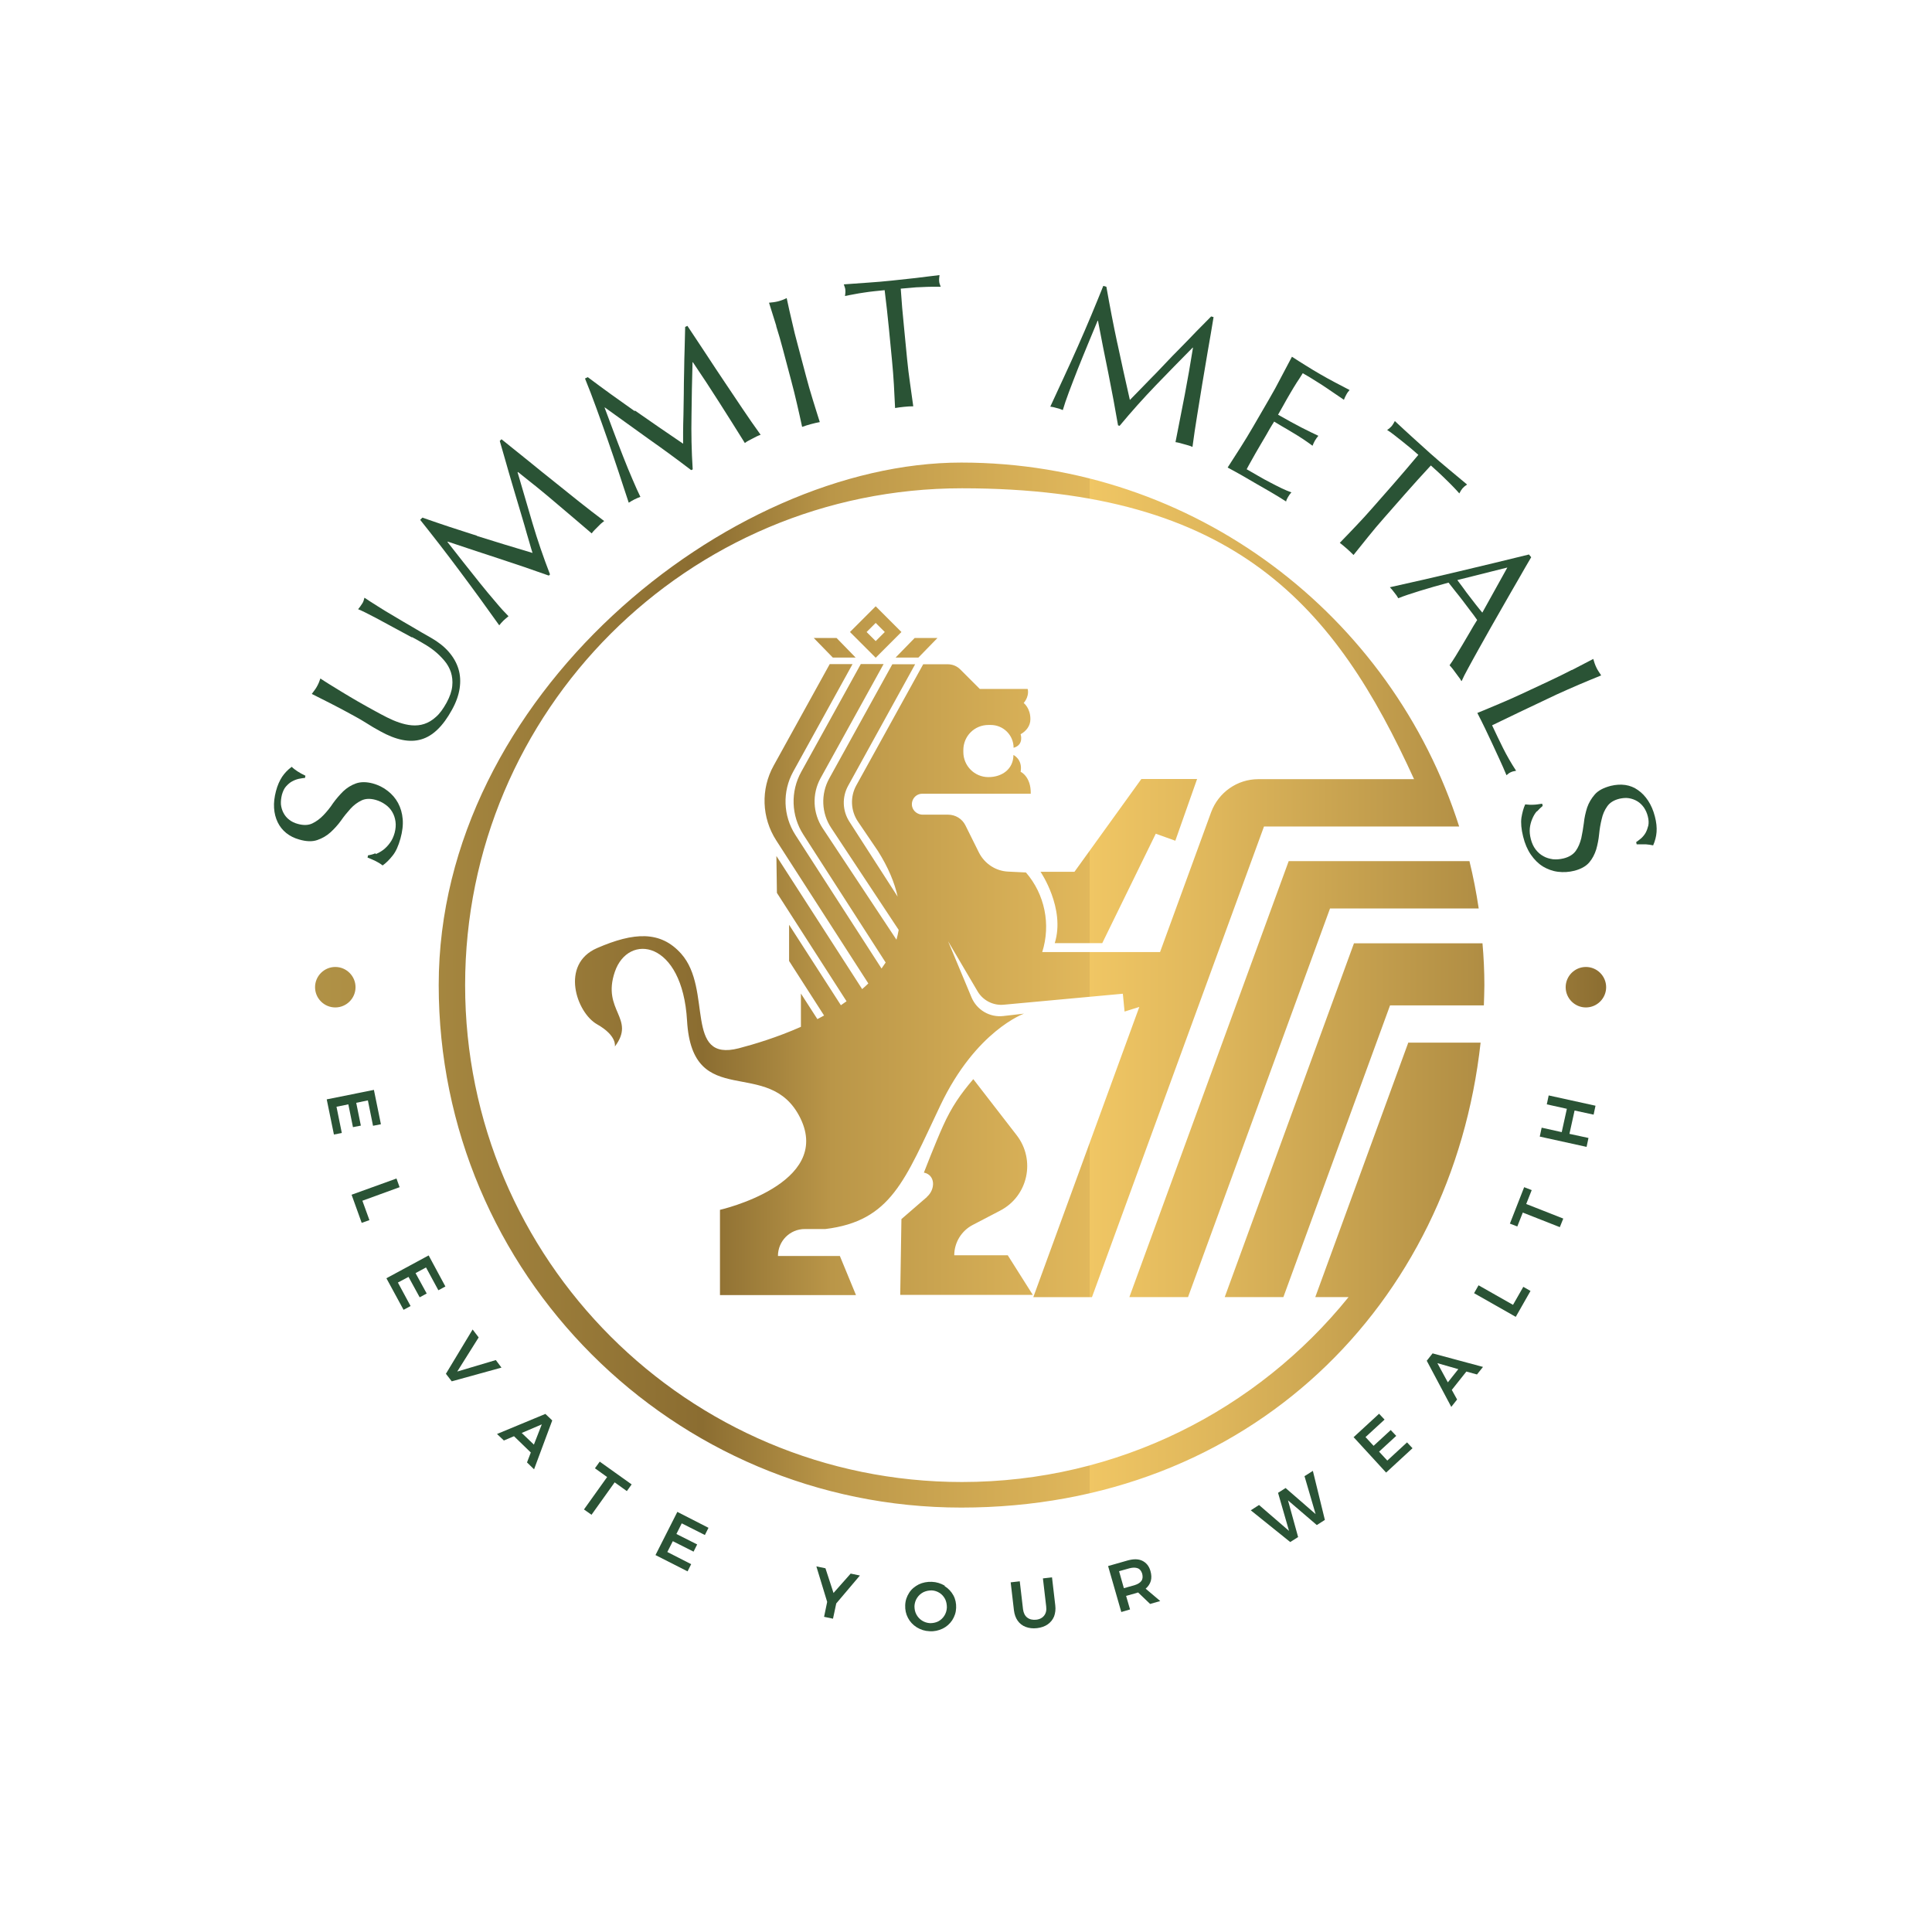 <?xml version="1.0" encoding="UTF-8"?>
<svg xmlns="http://www.w3.org/2000/svg" xmlns:xlink="http://www.w3.org/1999/xlink" version="1.1" viewBox="0 0 1126.5 1110.9">
  <defs>
    <style>
      .cls-1 {
        fill: #2a5335;
      }

      .cls-2 {
        fill: url(#_ÂÁ_Ï_ÌÌ_È_ËÂÌÚ_3);
      }
    </style>
    <linearGradient id="_ÂÁ_Ï_ÌÌ_È_ËÂÌÚ_3" data-name="¡ÂÁ˚ÏˇÌÌ˚È „‡‰ËÂÌÚ 3" x1="183.6" y1="574.3" x2="936.5" y2="574.3" gradientUnits="userSpaceOnUse">
      <stop offset="0" stop-color="#b19246"/>
      <stop offset=".3" stop-color="#8b6d31"/>
      <stop offset=".4" stop-color="#ba9648"/>
      <stop offset=".6" stop-color="#e1b85c"/>
      <stop offset=".6" stop-color="#f0c664"/>
      <stop offset=".7" stop-color="#deb65b"/>
      <stop offset=".9" stop-color="#b18e44"/>
      <stop offset="1" stop-color="#8b6d31"/>
    </linearGradient>
  </defs>
  <!-- Generator: Adobe Illustrator 28.6.0, SVG Export Plug-In . SVG Version: 1.2.0 Build 709)  -->
  <g>
    <g id="Your_design">
      <g>
        <g>
          <g>
            <path class="cls-1" d="M219,498c1.6-.6,3-1.4,4.5-2.5,1.4-1.1,2.7-2.4,3.9-4.1,1.2-1.6,2.1-3.6,2.7-5.8.6-2.3.8-4.5.5-6.6-.3-2.1-.9-3.9-1.9-5.6-1-1.7-2.3-3.1-4-4.3-1.7-1.2-3.5-2.1-5.6-2.7-3.2-.9-6-.8-8.3.3-2.3,1.1-4.5,2.7-6.4,4.8-1.9,2.1-3.8,4.4-5.6,7-1.8,2.5-3.9,4.8-6.1,6.8-2.2,2-4.8,3.5-7.7,4.5-2.9,1-6.4.9-10.5-.3-2.9-.8-5.5-2.1-7.6-3.8-2.1-1.7-3.8-3.8-5-6.3-1.2-2.5-1.9-5.2-2.1-8.3-.2-3.1.2-6.3,1.1-9.8.9-3.4,2.1-6.1,3.6-8.4,1.5-2.2,3.3-4.1,5.6-5.8,1,1,2.1,1.8,3.3,2.6,1.2.8,2.8,1.7,4.7,2.6l-.3,1.3c-1.1,0-2.3.3-3.6.5-1.3.3-2.6.8-3.9,1.5-1.3.7-2.4,1.7-3.5,2.9-1.1,1.2-1.8,2.8-2.4,4.8-.5,2-.7,3.8-.6,5.7.2,1.8.7,3.5,1.5,5,.8,1.5,1.9,2.9,3.4,4,1.4,1.1,3.1,1.9,5,2.4,3.3.9,6.1.8,8.4-.3,2.3-1.1,4.5-2.7,6.5-4.8,2-2.1,3.9-4.4,5.6-7,1.8-2.5,3.8-4.8,5.9-6.9,2.1-2,4.6-3.6,7.4-4.6,2.8-1,6.1-1,9.9,0,3.2.9,6.1,2.3,8.6,4.3,2.5,1.9,4.6,4.3,6.1,7.1,1.5,2.8,2.4,5.9,2.7,9.4.3,3.5-.2,7.3-1.3,11.3-1.2,4.3-2.7,7.7-4.6,10-1.9,2.4-3.8,4.3-5.8,5.7-1.4-1.1-2.8-1.9-4-2.5-1.2-.6-2.8-1.3-4.8-2.1l.3-1.3c1.4-.2,2.9-.6,4.4-1.2Z"/>
            <path class="cls-1" d="M240.1,371.6c-9-4.9-16-8.7-20.9-11.3-4.9-2.6-8.4-4.3-10.4-5.1.5-.6,1-1.2,1.4-1.8.4-.6.8-1.2,1.2-1.8.5-.8.8-1.9,1.1-3.1,2.1,1.4,4.7,3.1,7.6,4.9,3,1.9,6.2,3.9,9.7,5.9,3.5,2.1,7,4.2,10.7,6.3,3.6,2.2,7.2,4.2,10.7,6.2,4.2,2.4,7.7,5.1,10.4,8.2,2.7,3.1,4.6,6.4,5.7,10,1.1,3.6,1.3,7.4.7,11.4s-2.1,8.2-4.5,12.5c-5.2,9.5-11.2,15.3-17.9,17.2-6.7,2-14.7.4-24-4.8-3-1.6-5.6-3.2-7.8-4.6-2.2-1.4-4.6-2.8-7-4.1-5.3-2.9-10.1-5.5-14.3-7.6-4.2-2.1-7.8-3.9-10.7-5.4.5-.7,1.1-1.5,1.7-2.3.6-.8,1.1-1.6,1.5-2.4.4-.7.7-1.4,1-2.1.3-.7.5-1.5.8-2.2,1.3.9,3.1,2,5.3,3.4,2.2,1.4,4.7,2.9,7.5,4.6,2.8,1.7,5.8,3.5,9.1,5.4,3.3,1.9,6.7,3.8,10.2,5.7,2.2,1.2,4.4,2.4,6.8,3.6,2.4,1.2,4.7,2.2,7.1,3s4.8,1.4,7.3,1.6c2.5.2,4.9,0,7.3-.8,2.4-.8,4.6-2.1,6.8-4.1,2.2-1.9,4.2-4.7,6.2-8.3,1.9-3.5,3-6.7,3.3-9.7.3-2.9,0-5.6-.8-8.1-.8-2.4-2.1-4.7-3.8-6.7-1.7-2-3.6-3.9-5.7-5.6-2.1-1.7-4.4-3.2-6.7-4.5-2.3-1.4-4.5-2.6-6.4-3.6Z"/>
            <path class="cls-1" d="M278.1,312.5c10.5,3.3,21.3,6.6,32.4,9.9-.5-1.5-1.1-3.6-1.9-6.4-.8-2.8-1.8-6-2.8-9.7-1.1-3.6-2.2-7.6-3.5-11.8-1.3-4.2-2.5-8.5-3.8-12.8-1.3-4.3-2.5-8.6-3.7-12.8-1.2-4.2-2.3-8.1-3.4-11.8l1-1c5.5,4.4,10.7,8.6,15.8,12.7,5.1,4.1,10,8.2,15,12.1,4.9,3.9,9.8,7.8,14.6,11.7,4.8,3.8,9.7,7.6,14.5,11.2-.7.5-1.4,1.1-2,1.6-.6.6-1.2,1.2-1.8,1.8-.6.6-1.2,1.2-1.8,1.8-.6.6-1.1,1.2-1.7,2-7.4-6.3-14.5-12.4-21.4-18.2-6.9-5.9-14.1-11.7-21.6-17.6l-.2.2c2.9,10,5.8,19.9,8.7,29.7,2.9,9.8,6.3,19.7,10.2,29.8l-.7.7c-9.5-3.4-19.2-6.7-29-9.9-9.8-3.2-19.8-6.5-29.9-9.9l-.2.2c2.8,3.5,5.8,7.4,9.1,11.6,3.3,4.2,6.5,8.2,9.7,12.2,3.2,4,6.3,7.7,9.3,11.2,2.9,3.5,5.4,6.2,7.5,8.3-.9.7-1.9,1.6-2.9,2.5-1,1-1.8,1.9-2.5,2.8-3.5-4.8-7.1-9.9-11-15.3-3.9-5.3-7.8-10.7-11.8-16-4-5.3-7.9-10.6-11.9-15.7-3.9-5.1-7.8-9.9-11.4-14.5l1.3-1.3c10.8,3.8,21.4,7.3,31.9,10.6Z"/>
            <path class="cls-1" d="M370.4,239.5c9,6.3,18.3,12.7,27.9,19.2,0-1.6,0-3.8,0-6.7,0-2.9.1-6.3.2-10.1,0-3.8.2-7.9.2-12.3,0-4.4.1-8.8.2-13.4,0-4.5.2-9,.3-13.3.1-4.4.2-8.5.3-12.3l1.3-.6c3.9,5.8,7.6,11.5,11.2,16.9,3.6,5.5,7.1,10.8,10.6,16,3.5,5.2,7,10.4,10.4,15.5,3.4,5.1,6.9,10.1,10.5,15.1-.8.3-1.6.6-2.4,1-.7.4-1.5.8-2.3,1.2s-1.5.8-2.3,1.2c-.7.4-1.5.8-2.2,1.4-5.1-8.2-10.1-16.1-15-23.8-4.9-7.7-10-15.5-15.3-23.3h-.2c-.3,10.5-.5,20.8-.6,31-.2,10.2,0,20.7.7,31.5l-.9.4c-8-6.1-16.3-12.2-24.7-18.1-8.4-6-16.9-12.1-25.6-18.4h-.2c1.6,4.3,3.3,8.9,5.2,13.9,1.9,5,3.7,9.8,5.6,14.6,1.9,4.8,3.7,9.3,5.5,13.4,1.8,4.2,3.3,7.6,4.6,10.2-1.1.4-2.3.9-3.5,1.5-1.2.6-2.3,1.3-3.3,1.9-1.9-5.6-3.8-11.6-5.9-17.9-2.1-6.3-4.2-12.5-6.4-18.8-2.2-6.3-4.4-12.5-6.6-18.5-2.2-6.1-4.4-11.8-6.6-17.2l1.6-.8c9.2,6.9,18.2,13.4,27.2,19.7Z"/>
            <path class="cls-1" d="M452.6,189.9c-1.4-4.4-2.8-8.9-4.2-13.4.9-.1,1.9-.2,2.7-.3.9-.1,1.7-.3,2.6-.5.8-.2,1.7-.5,2.5-.8.8-.3,1.7-.7,2.5-1.1,1,4.7,2,9.3,3.1,13.8,1,4.5,2.1,9,3.4,13.7l4.8,18.1c1.2,4.6,2.5,9.1,3.9,13.6,1.4,4.4,2.7,8.8,4.1,13.1-1.6.3-3.4.7-5.2,1.2-1.8.5-3.5,1-5.1,1.6-1-4.4-1.9-8.9-3-13.4-1-4.5-2.2-9.1-3.4-13.7l-4.8-18.1c-1.2-4.6-2.5-9.1-3.9-13.5Z"/>
            <path class="cls-1" d="M515.7,169.2c-1.9.2-3.8.4-5.9.6-2.1.2-4.1.5-6.1.8-2,.3-4,.6-5.9,1-1.9.3-3.6.7-5.1,1,.2-1.3.3-2.5.2-3.5,0-.8-.4-1.9-.9-3.3,4.8-.3,9.4-.7,14-1,4.6-.3,9.2-.7,14-1.2s9.4-1,13.9-1.5c4.5-.6,9.2-1.1,13.9-1.7-.2,1.5-.3,2.6-.2,3.5,0,.9.4,2,.9,3.3-1.5,0-3.3,0-5.2,0-1.9,0-3.9.1-6,.2-2.1,0-4.1.2-6.2.4-2.1.2-4,.3-5.9.5.5,7.4,1.1,14.9,1.9,22.4l1.8,18.6c.5,4.8,1,9.4,1.7,14,.6,4.6,1.3,9.1,1.9,13.6-1.7,0-3.4.1-5.3.3-1.9.2-3.6.4-5.3.7-.2-4.5-.5-9.1-.7-13.7-.3-4.6-.6-9.3-1.1-14.1l-1.8-18.6c-.7-7.5-1.6-15-2.5-22.4Z"/>
            <path class="cls-1" d="M651.5,200.1c2.3,10.7,4.7,21.8,7.3,33.1,1.1-1.1,2.6-2.7,4.7-4.8,2-2.1,4.4-4.5,7-7.2,2.7-2.7,5.5-5.6,8.5-8.8,3-3.2,6.1-6.4,9.3-9.6,3.1-3.2,6.3-6.4,9.3-9.6,3.1-3.1,5.9-6,8.6-8.7l1.4.4c-1.1,6.9-2.3,13.6-3.4,20-1.1,6.4-2.2,12.8-3.2,19-1,6.2-2,12.4-3,18.5-1,6.1-1.9,12.1-2.7,18.2-.8-.4-1.6-.7-2.4-.9-.8-.2-1.6-.5-2.5-.7-.8-.2-1.7-.5-2.5-.7-.8-.2-1.6-.4-2.5-.5,1.9-9.5,3.7-18.7,5.4-27.6,1.7-8.9,3.3-18.1,4.8-27.5h-.2c-7.3,7.4-14.5,14.7-21.6,22.1-7.1,7.4-14.1,15.2-21,23.5l-.9-.3c-1.7-10-3.6-20-5.6-30.1-2.1-10.1-4.1-20.4-6.1-30.9h-.2c-1.7,4.1-3.6,8.7-5.6,13.5-2,4.9-4,9.7-5.9,14.5-1.9,4.8-3.6,9.3-5.2,13.5-1.6,4.3-2.8,7.8-3.6,10.6-1.1-.5-2.3-.9-3.6-1.2-1.3-.4-2.6-.7-3.7-.8,2.5-5.4,5.1-11.1,7.9-17.1,2.8-6,5.5-12,8.2-18.1,2.7-6.1,5.3-12.1,7.8-18.1,2.5-6,4.8-11.6,7-17.1l1.8.5c2,11.3,4.1,22.3,6.4,33Z"/>
            <path class="cls-1" d="M746.8,220.3c2.2-4.1,4.3-8.2,6.5-12.3,2.7,1.8,5.5,3.5,8.2,5.2,2.7,1.7,5.5,3.4,8.3,5s5.6,3.2,8.5,4.7c2.8,1.5,5.7,3,8.6,4.5-.7.8-1.4,1.7-1.9,2.7-.5.9-1,1.9-1.4,3-1.9-1.3-3.7-2.5-5.3-3.6-1.6-1.1-3.3-2.2-5-3.4-1.8-1.2-3.7-2.5-5.9-3.8-2.1-1.4-4.7-2.9-7.8-4.7-1.2,2-2.4,3.8-3.6,5.6-1.1,1.8-2.4,3.8-3.7,6.1-1.4,2.4-2.8,4.8-4.1,7.2-1.3,2.3-2.3,4.1-3,5.3,2.8,1.6,5.3,3,7.5,4.2,2.2,1.2,4.3,2.3,6.2,3.3,1.9,1,3.6,1.8,5.2,2.6,1.6.8,3.1,1.5,4.6,2.2-.7.8-1.4,1.8-2,2.8-.5.9-1,1.9-1.4,3-1.5-1.1-3.3-2.4-5.4-3.8-2.1-1.4-4.2-2.7-6.4-4-2.1-1.3-4.2-2.5-6.1-3.6-1.9-1.1-3.4-2-4.5-2.7-.3.6-.7,1.2-1.1,1.8-.4.6-.9,1.5-1.5,2.5l-2.1,3.7-3.3,5.6c-2.1,3.6-3.8,6.5-5.1,8.9-1.3,2.3-2.3,4.1-2.9,5.3,2.1,1.2,4.3,2.5,6.6,3.8,2.4,1.4,4.7,2.7,7.1,3.9,2.3,1.2,4.6,2.4,6.7,3.4,2.1,1,4,1.8,5.7,2.4-.4.4-.7.8-1.1,1.3-.3.5-.6,1-.9,1.4-.6,1-1,1.9-1.1,2.6-2.7-1.8-5.5-3.4-8.3-5.1-2.8-1.6-5.6-3.3-8.5-4.9-2.9-1.7-5.7-3.3-8.6-5-2.8-1.6-5.7-3.2-8.7-4.8,2.5-3.9,5-7.8,7.5-11.7,2.5-3.9,4.9-7.9,7.3-12l9.4-16.2c2.4-4.1,4.7-8.3,6.8-12.4Z"/>
            <path class="cls-1" d="M827,265.2c-1.4-1.2-2.9-2.5-4.5-3.9-1.6-1.3-3.2-2.6-4.8-3.9s-3.2-2.5-4.7-3.7c-1.5-1.2-2.9-2.2-4.2-3,1.1-.7,2-1.5,2.7-2.3.5-.6,1.1-1.6,1.8-2.9,3.5,3.3,6.9,6.4,10.3,9.5,3.4,3.1,6.8,6.2,10.4,9.4,3.6,3.2,7.1,6.2,10.6,9.1,3.5,2.9,7.1,5.9,10.8,9-1.2.8-2.1,1.6-2.7,2.3-.6.7-1.2,1.7-1.8,2.9-1-1.2-2.2-2.4-3.5-3.8-1.3-1.4-2.8-2.8-4.2-4.2s-3-2.9-4.5-4.3c-1.5-1.4-3-2.7-4.4-4-5.1,5.5-10.1,11-15.1,16.7l-12.3,14c-3.2,3.6-6.2,7.2-9.1,10.8-2.9,3.6-5.8,7.2-8.6,10.7-1.2-1.2-2.4-2.4-3.9-3.7-1.4-1.2-2.8-2.4-4.1-3.4,3.1-3.2,6.3-6.5,9.5-9.9,3.2-3.4,6.4-6.8,9.5-10.4l12.3-14c5-5.7,9.8-11.4,14.6-17.1Z"/>
            <path class="cls-1" d="M852.1,397.1c-.5-.9-1-1.7-1.6-2.4-.5-.7-1.1-1.5-1.7-2.3-.6-.8-1.2-1.6-1.7-2.3-.5-.7-1.2-1.4-1.9-2.2,1-1.4,2.2-3.2,3.5-5.3,1.3-2.1,2.7-4.4,4.1-6.8,1.4-2.4,2.8-4.8,4.3-7.3,1.4-2.5,2.8-4.8,4.2-7-1.3-1.9-2.7-3.8-4.2-5.7-1.4-1.9-2.9-3.8-4.3-5.7-1.4-1.8-2.7-3.5-4.1-5.2-1.3-1.7-2.7-3.4-4.1-5.2-5.9,1.6-11.5,3.2-16.7,4.8-5.2,1.6-9.4,3-12.6,4.3-.6-1.1-1.4-2.2-2.3-3.3-.9-1.2-1.7-2.2-2.6-3.1,13.6-3,27.1-6.1,40.5-9.3,13.4-3.2,26.9-6.4,40.6-9.8l1.3,1.6c-2.3,3.9-4.8,8.2-7.4,12.8-2.7,4.6-5.3,9.2-8,13.9-2.7,4.7-5.4,9.4-8,14-2.6,4.7-5.1,9-7.3,13s-4.3,7.7-6,10.9c-1.8,3.2-3,5.7-3.8,7.5ZM849.8,338.3c1.1,1.5,2.3,3.1,3.5,4.7,1.2,1.7,2.3,3.2,3.5,4.7,1.2,1.6,2.5,3.2,3.7,4.8,1.3,1.6,2.5,3.2,3.8,4.7l14.6-26.3-29.1,7.3Z"/>
            <path class="cls-1" d="M916.5,390.7c4.1-2.1,8.3-4.3,12.5-6.5.3.9.5,1.8.8,2.6.3.8.6,1.6,1,2.4s.8,1.6,1.3,2.3c.5.7,1,1.5,1.5,2.3-4.4,1.8-8.8,3.6-13,5.4-4.2,1.8-8.5,3.7-12.9,5.7-8.3,3.9-15.4,7.3-21.5,10.2-6,2.9-11.4,5.5-16.2,7.8,2.2,4.7,4.3,9.1,6.4,13.3,2.1,4.2,4.6,8.6,7.6,13.2-1.3.2-2.4.5-3.2.9-.7.3-1.5.9-2.4,1.7-1.3-3.1-2.6-6.1-4-9.1-1.4-3-2.8-6-4.2-9.1-1.5-3.1-2.9-6.2-4.3-9.1-1.4-2.9-2.9-5.9-4.5-9,4.2-1.7,8.4-3.5,12.7-5.3,4.3-1.8,8.6-3.7,12.9-5.7l16.9-7.9c4.3-2,8.5-4.1,12.6-6.2Z"/>
            <path class="cls-1" d="M896,473.1c-1.1,1.3-1.9,2.7-2.6,4.4-.7,1.6-1.2,3.5-1.4,5.4-.2,2,0,4.1.6,6.4.6,2.3,1.5,4.3,2.8,6,1.3,1.7,2.8,3,4.5,3.9,1.7,1,3.6,1.5,5.6,1.8,2,.2,4.1,0,6.2-.5,3.2-.8,5.6-2.3,7.1-4.4,1.5-2.1,2.5-4.6,3.2-7.4.6-2.8,1.1-5.7,1.5-8.8.3-3.1,1-6.1,1.9-9,1-2.9,2.5-5.4,4.5-7.7,2-2.3,5.1-3.9,9.3-5,2.9-.7,5.8-.9,8.5-.5,2.7.4,5.2,1.4,7.4,3,2.3,1.6,4.2,3.6,5.9,6.2,1.7,2.6,3,5.6,3.9,9.1.9,3.4,1.2,6.4,1,9.1-.2,2.7-.9,5.3-2,7.8-1.4-.3-2.8-.5-4.2-.6-1.4,0-3.2,0-5.4,0l-.3-1.3c.9-.6,1.8-1.3,2.9-2.2,1-.9,1.9-2,2.6-3.2.7-1.3,1.2-2.7,1.6-4.3.3-1.6.2-3.3-.3-5.3-.5-2-1.3-3.7-2.3-5.2-1.1-1.5-2.3-2.7-3.8-3.6-1.5-.9-3.1-1.5-4.9-1.8-1.8-.3-3.6-.1-5.5.3-3.3.8-5.7,2.3-7.2,4.5-1.5,2.1-2.6,4.6-3.2,7.4-.7,2.8-1.2,5.7-1.5,8.8-.3,3.1-.9,6.1-1.7,8.9-.9,2.8-2.2,5.4-4.1,7.6-1.9,2.2-4.8,3.8-8.6,4.8-3.2.8-6.4,1-9.6.6-3.2-.4-6.1-1.5-8.8-3.1-2.7-1.7-5-4-7-6.9-2-2.9-3.5-6.4-4.5-10.5-1.1-4.4-1.4-8-1-11,.5-3,1.2-5.6,2.2-7.8,1.8.2,3.3.3,4.7.2,1.4,0,3.1-.3,5.2-.6l.3,1.3c-1.1.9-2.2,2-3.3,3.2Z"/>
          </g>
          <g>
            <path class="cls-1" d="M218,635.4l4.1,20.1-4.6.9-3-14.8-6.8,1.4,2.7,13.3-4.6.9-2.7-13.3-6.9,1.4,3.1,15.3-4.6.9-4.2-20.5,27.4-5.5Z"/>
            <path class="cls-1" d="M231.2,687.2l1.8,5-21.7,7.9,4.1,11.3-4.5,1.6-5.9-16.4,26.3-9.5Z"/>
            <path class="cls-1" d="M250,732.1l9.7,18-4.1,2.2-7.2-13.3-6.1,3.3,6.5,11.9-4.1,2.2-6.5-11.9-6.2,3.3,7.4,13.7-4.1,2.2-10-18.4,24.6-13.3Z"/>
            <path class="cls-1" d="M275.6,775.2l3.5,4.6-12.5,19.9,22.5-6.7,3.3,4.4-29,8-3.4-4.4,15.5-25.7Z"/>
            <path class="cls-1" d="M307.2,852.9l2.3-6-9.8-9.5-5.9,2.5-4-3.8,28.2-11.7,4,3.8-10.6,28.5-4.1-4ZM304.2,835.5l7.1,6.8,4.6-11.8-11.7,5Z"/>
            <path class="cls-1" d="M349.8,852.3l18.5,13.2-2.8,3.9-7.1-5.1-13.5,18.9-4.4-3.1,13.5-18.9-7.1-5.1,2.8-3.9Z"/>
            <path class="cls-1" d="M394.9,881.5l18.2,9.3-2.1,4.2-13.5-6.8-3.1,6.2,12.1,6.1-2.1,4.2-12.1-6.1-3.2,6.3,13.9,7.1-2.1,4.2-18.7-9.5,12.6-24.9Z"/>
            <path class="cls-1" d="M501.4,918.6l-13.8,16.3-1.9,8.9-5.2-1.1,1.8-8.7-6.3-20.7,5.3,1.1,4.7,14.4,10-11.3,5.3,1.1Z"/>
            <path class="cls-1" d="M550.8,924.8c2.2,1.4,3.9,3.2,5.1,5.4,1.2,2.2,1.7,4.7,1.6,7.3-.1,2.7-.9,5-2.3,7.2-1.4,2.1-3.3,3.8-5.6,4.9s-4.9,1.7-7.6,1.5c-2.8-.1-5.2-.9-7.5-2.3-2.2-1.4-3.9-3.2-5.1-5.5-1.2-2.3-1.7-4.7-1.6-7.4.1-2.7.9-5,2.3-7.2s3.3-3.7,5.6-4.9c2.3-1.1,4.9-1.6,7.6-1.5,2.8.1,5.2.9,7.5,2.2ZM538.3,928.4c-1.5.8-2.7,1.9-3.6,3.3-.9,1.4-1.4,3-1.5,4.7,0,1.8.3,3.4,1.1,4.9.8,1.5,1.9,2.7,3.3,3.6,1.4.9,3,1.4,4.7,1.5,1.7,0,3.2-.3,4.7-1,1.5-.8,2.7-1.9,3.6-3.3s1.4-3,1.5-4.8c0-1.8-.3-3.4-1-4.9-.8-1.5-1.8-2.7-3.2-3.6-1.4-.9-2.9-1.4-4.6-1.5-1.7,0-3.3.3-4.8,1Z"/>
            <path class="cls-1" d="M598.9,943.1c1.4,1.1,3.1,1.5,5.2,1.3,2.1-.2,3.7-1.1,4.7-2.4,1.1-1.4,1.5-3.2,1.2-5.4l-1.9-16.3,5.3-.6,1.9,16.3c.3,2.4,0,4.6-.7,6.5-.8,1.9-2,3.4-3.7,4.6-1.7,1.2-3.8,1.9-6.2,2.2-2.5.3-4.7,0-6.6-.7-1.9-.7-3.5-1.9-4.7-3.6-1.2-1.7-1.9-3.7-2.2-6.1l-1.9-16.3,5.3-.6,1.9,16.3c.3,2.2,1.1,3.8,2.5,4.9Z"/>
            <path class="cls-1" d="M670.5,935.1l-6.9-6.6c-.2,0-.5.2-.9.3l-6.1,1.7,2.3,7.9-5.1,1.5-7.7-26.8,11.2-3.2c3.5-1,6.4-1,8.7.1s4,3.1,4.8,6c.6,2.1.7,4,.2,5.8-.5,1.7-1.5,3.2-3,4.5l8.5,7.2-5.9,1.7ZM655.3,926l6.1-1.7c1.9-.6,3.3-1.4,4.1-2.5.8-1.1.9-2.5.5-4.2-.5-1.6-1.3-2.7-2.6-3.2s-2.9-.5-4.8,0l-6.1,1.7,2.8,9.9Z"/>
            <path class="cls-1" d="M760.8,860.6l4.7-3,7,28.6-4.7,3-16.8-14.4,5.9,21.4-4.6,2.9-23-18.5,4.8-3.1,17.5,15.1-6.4-22.2,4.4-2.8,17.5,15.2-6.5-22.2Z"/>
            <path class="cls-1" d="M789,838.2l15.1-13.9,3.2,3.4-11.1,10.2,4.7,5.1,10-9.2,3.2,3.4-10,9.2,4.8,5.2,11.5-10.6,3.2,3.4-15.4,14.2-18.9-20.6Z"/>
            <path class="cls-1" d="M861.2,801.4l-6.2-1.7-8.5,10.7,3.1,5.6-3.4,4.3-14.3-26.9,3.4-4.3,29.4,7.9-3.6,4.5ZM844.2,806l6.1-7.7-12.2-3.5,6.1,11.2Z"/>
            <path class="cls-1" d="M859.5,754l2.6-4.6,20.1,11.4,6-10.5,4.2,2.4-8.6,15.1-24.3-13.8Z"/>
            <path class="cls-1" d="M880.4,713.4l8.3-21.2,4.4,1.7-3.2,8.1,21.6,8.5-2,5-21.6-8.5-3.2,8.1-4.4-1.7Z"/>
            <path class="cls-1" d="M897.8,662.7l1.1-5.2,11.7,2.6,3-13.6-11.7-2.6,1.1-5.2,27.3,6-1.1,5.2-11.1-2.4-3,13.6,11.1,2.4-1.1,5.2-27.3-6Z"/>
          </g>
        </g>
        <path class="cls-2" d="M540.4,697.9c5.2-4.5,5-12.9-1.7-14.2,0,0,6.6-17.1,11.2-27.3,5-11.1,10.2-18.5,17.6-27.2l25.3,32.7c11.2,14.5,6.6,35.6-9.7,44l-15.9,8.3c-6.6,3.4-10.8,10.3-10.8,17.7h31.2l14.6,23.1h-77.3l.7-44.2,14.9-12.9ZM751.4,502.1l-92.9,254.2h34.2l82.8-226.6h86.7c-1.4-9.4-3.2-18.6-5.4-27.6h-105.4ZM789.5,549.9l-75.4,206.4h34.2l62.2-170.1h54.7c.1-4,.3-7.9.3-11.8,0-8.2-.4-16.4-1.1-24.4h-74.9ZM195.5,563.8c-6.5,0-11.8,5.3-11.8,11.8s5.3,11.8,11.8,11.8,11.8-5.3,11.8-11.8-5.3-11.8-11.8-11.8ZM821.1,608l-54.2,148.3h19.4c-53.1,65.7-134.3,107.8-225.4,107.8-160,0-289.7-129.7-289.7-289.7s129.7-289.7,289.7-289.7,218,69.6,263.6,169.6h-90.8c-12.3,0-23.2,7.7-27.5,19.2l-29.8,81.6h-68.7c5.1-16.1,1.5-33.7-9.5-46.4l-10.3-.5c-7.3-.3-13.8-4.6-17.1-11.1l-7.9-15.9c-1.9-3.8-5.8-6.2-10.1-6.2h-14.8c-2.9,0-5.6-2-6.2-4.9-.7-3.9,2.2-7.3,5.9-7.3h63.3c.2-10.1-5.9-12.8-5.9-12.8,1.3-7.3-4.2-9.8-4.2-9.8,0,8.1-6.5,12.9-14.6,12.9-8.1,0-14.6-6.6-14.6-14.6v-1.2c0-8.1,6.5-14.6,14.6-14.6h1.4c7.3,0,13.3,5.9,13.3,13.3,6.2-1.7,4.1-7.9,4.1-7.9,3.2-1.8,5.7-4.8,5.7-8.8,0-6.5-3.9-9.4-3.9-9.4,3.6-4.4,2.3-8.2,2.3-8.2h-27.9l-11.4-11.4c-2-2-4.6-3-7.4-3h-14.2l-39,70.6c-3.7,6.7-3.3,14.9,1,21.2l11.6,17.1c6,9.5,9.7,18.4,11.5,26.6l-28.2-43.8c-4-6.3-4.3-14.2-.7-20.8l39.1-70.9h-13.3l-36.8,66.6c-5,9.1-4.6,20.2,1.2,28.9l39.3,59.4c-.3,1.9-.8,3.8-1.3,5.7l-43.1-65.1c-5.7-8.7-6.2-19.8-1.2-29l36.8-66.6h-13.3l-34.7,62.8c-6.4,11.5-5.9,25.6,1.2,36.6l48,74.6c-.8,1.2-1.6,2.4-2.4,3.5l-50.3-78c-7.1-11.1-7.6-25.2-1.2-36.8l34.6-62.7h-13.3l-32.7,59.2c-7.6,13.7-7,30.4,1.5,43.6l53.7,83.4c-1.1,1.1-2.3,2.2-3.6,3.3l-50-77.6.3,21.5,40.6,63.2c-1.1.8-2.2,1.5-3.3,2.3l-30.2-46.9v21.1l20.4,31.8c-1.3.7-2.6,1.4-3.9,2.1l-9.6-14.9v19.4c-14,6.2-27.4,10.2-36.2,12.5-32.2,8.3-15.1-34.3-33.6-55.1-12-13.5-27.5-12.7-49.1-3.3-21.6,9.4-12,37.6,0,44.4,12,6.8,10.4,13,10.4,13,12.5-16.6-7.8-20.8,0-43.6,7.8-22.8,39.4-18.4,42.1,28.5,3.1,53.6,47.8,20,66,56.7,19.1,38.6-46.8,53.6-46.8,53.6v49.7h79.3l-9.4-22.8h-36.1c0-8.7,7-15.7,15.6-15.7h12c38.5-4.7,46.3-28.4,67.1-72.1,20.8-43.7,48.8-53.5,48.8-53.5l-12.1,1.4c-7.9.9-15.4-3.5-18.5-10.8l-13.7-32.8,17.2,29.2c3.1,5.3,9.1,8.4,15.3,7.8l69.4-6.4,1,10.4,8.6-2.7-61.8,169.2h34.2l100.3-274.4h113.8c-39.2-123-154.3-212.2-290.3-212.2s-304.7,136.4-304.7,304.6,136.4,304.7,304.7,304.7,286-118.6,302.8-271.1h-42.6ZM642.7,549.9l31.2-63.8,11.4,4.1,12.7-36h-32.5l-39,54.1h-19.8s14.6,21.3,8.3,41.6h27.6ZM924.7,563.8c-6.5,0-11.8,5.3-11.8,11.8s5.3,11.8,11.8,11.8,11.8-5.3,11.8-11.8-5.3-11.8-11.8-11.8ZM474.5,372l11.1,11.4h13.3l-11.1-11.4h-13.3ZM546.6,372h-13.3l-11.1,11.4h13.3l11.1-11.4ZM510.6,353.5l15,15-15,15-15-15,15-15ZM515.9,368.5l-5.3-5.3-5.3,5.3,5.3,5.3,5.3-5.3Z"/>
      </g>
    </g>
  </g>
</svg>